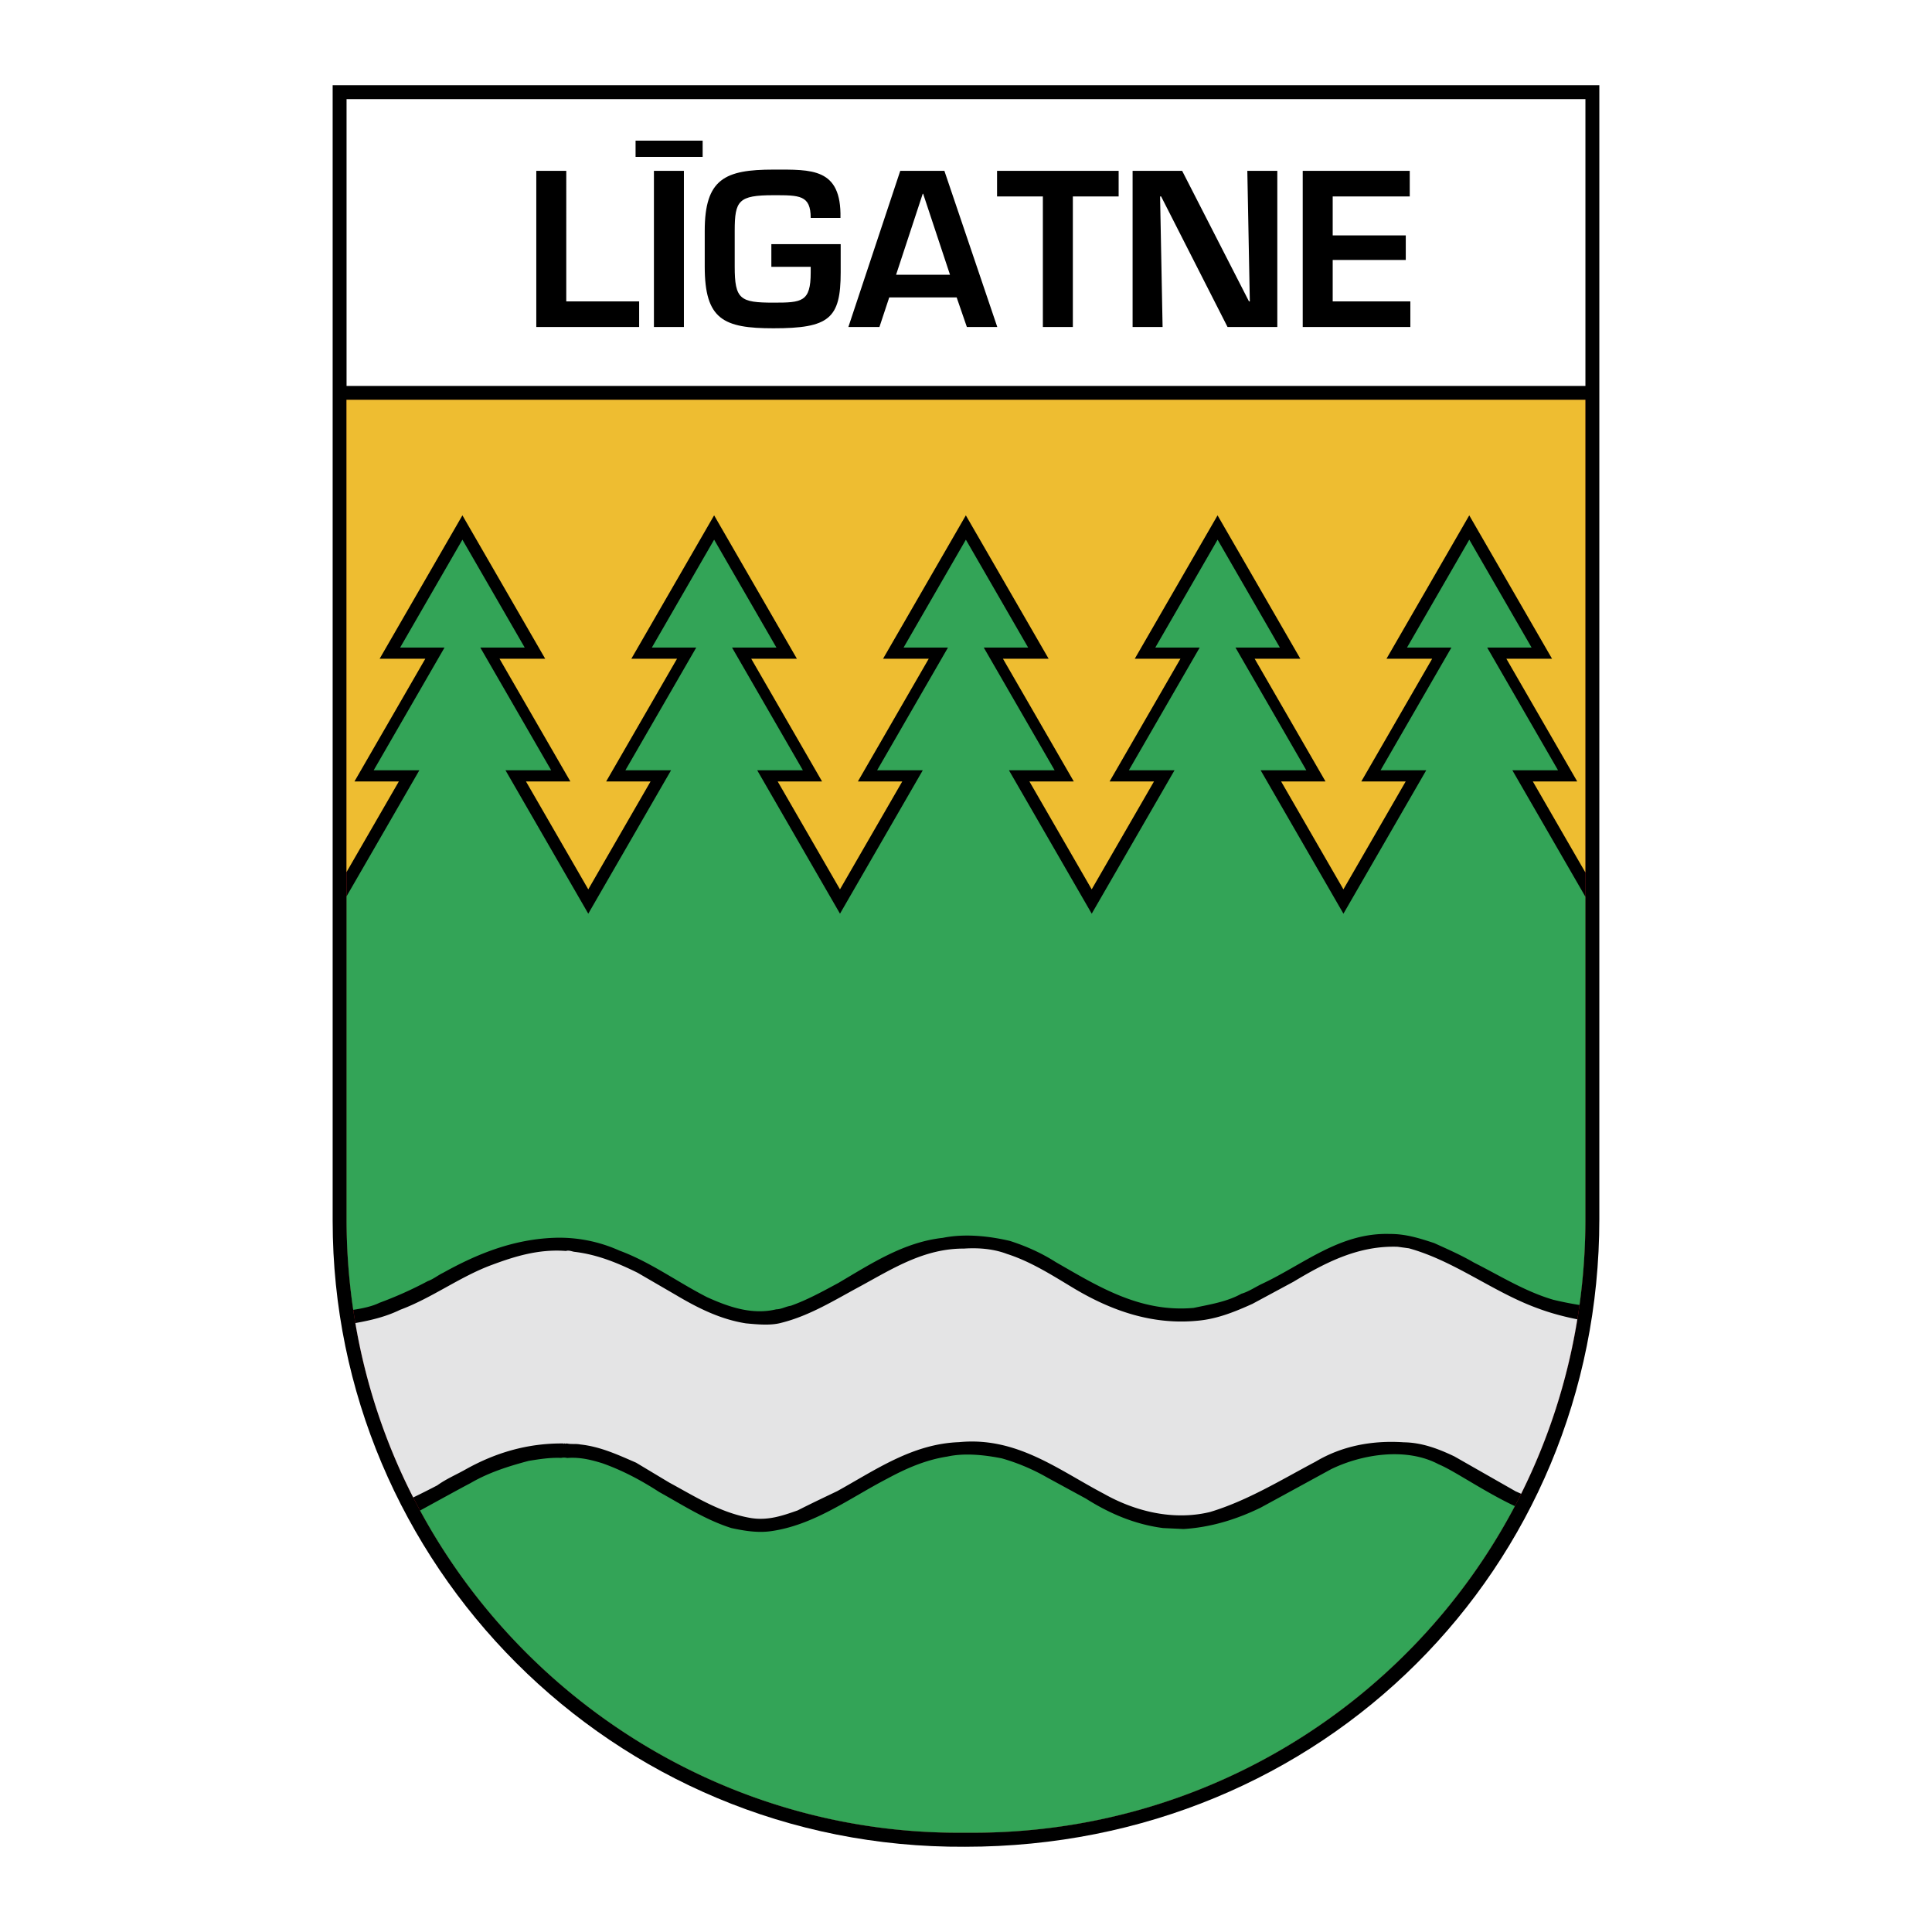 <svg xmlns="http://www.w3.org/2000/svg" width="2500" height="2500" viewBox="0 0 192.756 192.756"><g fill-rule="evenodd" clip-rule="evenodd"><path fill="#fff" d="M0 0h192.756v192.756H0V0z"/><path d="M159.566 8.504v113.113c0 34.76-27.533 62.635-63.272 62.635-35.316.221-63.105-28.34-63.105-62.42V8.504h126.377z"/><path d="M158.178 39.89v81.727c0 34.295-27.691 61.287-61.193 61.234h-1.387c-33.022 0-61.021-26.939-61.022-61.234V39.89h123.602z"/><path d="M158.178 39.89v81.727c0 23.578-13.088 43.703-32.154 53.963h-.002c-.432.232-.869.461-1.309.684a63.242 63.242 0 0 1-2.672 1.275c-.451.201-.904.398-1.361.59a69.61 69.61 0 0 1-1.379.557c-.461.18-.926.355-1.393.523h-.002a59.097 59.097 0 0 1-2.834.949 62.7 62.7 0 0 1-1.439.424c-.482.135-.967.264-1.453.389-.486.123-.975.24-1.467.354a59.549 59.549 0 0 1-2.972.599c-.5.088-1 .17-1.504.246a64.176 64.176 0 0 1-4.58.512 61.296 61.296 0 0 1-4.672.171h-1.387c-.517 0-1.031-.006-1.544-.02a65.266 65.266 0 0 1-1.536-.059 64.568 64.568 0 0 1-3.047-.233 63.304 63.304 0 0 1-3.008-.385 59.998 59.998 0 0 1-1.489-.246 55.375 55.375 0 0 1-2.944-.603 60.092 60.092 0 0 1-2.895-.745 49.83 49.83 0 0 1-1.428-.424 58.272 58.272 0 0 1-1.415-.457c-.469-.16-.936-.322-1.4-.492-.465-.17-.926-.346-1.386-.525a65.55 65.55 0 0 1-1.371-.559 47.802 47.802 0 0 1-1.355-.59 54.086 54.086 0 0 1-1.338-.621 62.08 62.08 0 0 1-2.626-1.338c-.432-.232-.86-.473-1.286-.715-18.31-10.461-30.949-30.184-30.949-53.225V39.89h123.597z" fill="#cc2229"/><path d="M158.178 39.89v81.727c0 23.578-13.088 43.703-32.154 53.963h-.002c-.432.232-.869.461-1.309.684a63.242 63.242 0 0 1-2.672 1.275c-.451.201-.904.398-1.361.59a69.61 69.61 0 0 1-1.379.557c-.461.18-.926.355-1.393.523h-.002a59.097 59.097 0 0 1-2.834.949 62.7 62.7 0 0 1-1.439.424c-.482.135-.967.264-1.453.389-.486.123-.975.24-1.467.354a59.549 59.549 0 0 1-2.972.599c-.5.088-1 .17-1.504.246a64.176 64.176 0 0 1-4.58.512 61.296 61.296 0 0 1-4.672.171h-1.387c-.517 0-1.031-.006-1.544-.02a65.266 65.266 0 0 1-1.536-.059 64.568 64.568 0 0 1-3.047-.233 63.304 63.304 0 0 1-3.008-.385 59.998 59.998 0 0 1-1.489-.246 55.375 55.375 0 0 1-2.944-.603 60.092 60.092 0 0 1-2.895-.745 49.83 49.83 0 0 1-1.428-.424 58.272 58.272 0 0 1-1.415-.457c-.469-.16-.936-.322-1.4-.492-.465-.17-.926-.346-1.386-.525a65.55 65.55 0 0 1-1.371-.559 47.802 47.802 0 0 1-1.355-.59 54.086 54.086 0 0 1-1.338-.621 62.08 62.08 0 0 1-2.626-1.338c-.432-.232-.86-.473-1.286-.715-18.31-10.461-30.949-30.184-30.949-53.225V39.89h123.597z"/><path d="M140.564 124.543c4.627 1.285 8.447 4.406 12.92 6.01 1.264.473 2.604.82 3.885 1.076a60.72 60.72 0 0 1-5.604 17.406c-.303-.135-.498-.223-.527-.232l-6.139-3.5c-1.559-.74-3.207-1.379-5.033-1.404-3.24-.217-6.229.393-8.803 1.926-3.447 1.826-6.793 3.895-10.523 5.023-3.727.91-7.568-.096-10.611-1.818-4.531-2.377-8.686-5.709-14.447-5.146-4.657.17-8.311 2.764-12.153 4.887-1.32.633-2.642 1.256-3.945 1.922-1.461.51-2.967 1.053-4.718.752-2.998-.518-5.493-2.121-8.088-3.525l-3.313-1.988c-1.779-.77-3.541-1.6-5.559-1.816-.459-.094-.904-.004-1.329-.098-.071.018-.159-.02-.195.041-.008-.053-.07-.045-.106-.045l-.045.043-.035-.043c-3.607-.033-6.804.947-9.726 2.58-.956.541-1.946.953-2.842 1.6-.791.412-1.593.818-2.402 1.207a60.597 60.597 0 0 1-5.77-17.387.336.336 0 0 0 .043-.02c1.546-.273 3.05-.643 4.425-1.316 3.181-1.18 5.968-3.309 9.15-4.479 2.308-.861 4.704-1.6 7.395-1.389.259-.094.558.033.806.08 2.31.266 4.354 1.115 6.344 2.096l3.807 2.211c2.18 1.295 4.424 2.428 6.989 2.834 1.089.102 2.479.242 3.539-.055 2.837-.707 5.315-2.268 7.879-3.646 3.243-1.768 6.383-3.777 10.346-3.758 1.508-.102 3.004.041 4.292.535 2.4.77 4.525 2.141 6.68 3.436 3.646 2.174 7.758 3.686 12.383 3.221 1.953-.182 3.699-.902 5.422-1.678l4.092-2.205c3.166-1.898 6.443-3.623 10.395-3.49l1.121.152z" fill="#e4e4e5"/><path d="M41.912 150.705c2.117-1.16 4.207-2.309 5.035-2.738 1.815-1.059 3.792-1.682 5.803-2.217 1.048-.168 2.15-.344 3.231-.295a1.46 1.46 0 0 1 .611.008c1.251-.104 2.426.189 3.529.535 2.002.711 3.858 1.699 5.659 2.867 2.357 1.307 4.632 2.785 7.2 3.592 1.246.268 2.582.494 3.914.312 4.352-.607 7.866-3.299 11.67-5.266 1.876-1.014 3.812-1.855 5.953-2.182 1.734-.383 3.752-.156 5.432.18a20.3 20.3 0 0 1 4.537 1.916l3.854 2.098c2.336 1.48 4.875 2.572 7.697 2.939l2.055.098c2.777-.178 5.297-.977 7.662-2.123 2.35-1.277 4.709-2.57 7.051-3.848 3.08-1.5 7.504-2.211 10.732-.486 1.514.619 4.484 2.693 7.52 4.133l.08.037c-10.303 19.535-30.816 32.623-54.152 32.586h-1.387c-22.826.001-43.248-12.872-53.686-32.146z" fill="#33a457"/><path d="M34.576 87.003l5.216-9.035h-4.429l7.07-12.245h-4.557l8.259-14.306 8.259 14.306h-4.557l7.07 12.245h-4.429l6.214 10.763 6.213-10.763h-4.429l7.07-12.245h-4.557l8.259-14.306 8.259 14.306H74.95l7.07 12.245h-4.429l6.214 10.763 6.213-10.763H85.59l7.07-12.245h-4.557l8.259-14.306 8.26 14.306h-4.557l7.068 12.245h-4.428l6.213 10.763 6.215-10.763h-4.43l7.07-12.245h-4.557l8.26-14.306 8.26 14.306h-4.559l7.07 12.245h-4.428l6.213 10.763 6.213-10.763h-4.428l7.07-12.245h-4.557l8.258-14.306 8.26 14.306h-4.557l7.07 12.245h-4.43l5.24 9.076V39.89H34.569v47.113h.007z" fill="#eebd31"/><path d="M157.586 130.199a34.49 34.49 0 0 1-2.609-.52c-2.824-.826-5.311-2.395-7.926-3.713-1.273-.746-2.631-1.336-3.961-1.943-1.412-.463-2.824-.924-4.438-.91-4.953-.154-8.57 3.012-12.684 4.949-.707.328-1.359.795-2.107 1.012-1.457.811-3.135 1.066-4.771 1.416-5.379.48-9.561-2.168-13.764-4.574-1.432-.912-2.957-1.592-4.562-2.107-2.066-.488-4.501-.754-6.697-.309-3.907.432-7.128 2.564-10.428 4.504-1.554.838-3.1 1.691-4.748 2.275-.498.07-.918.344-1.45.354-2.455.59-4.836-.283-6.897-1.213-2.948-1.504-5.65-3.51-8.754-4.652a14.593 14.593 0 0 0-6.409-1.275c-4.15.135-7.753 1.594-11.175 3.496-.526.254-.984.637-1.528.83a38.395 38.395 0 0 1-4.818 2.16c-.667.332-1.593.551-2.617.703a61.841 61.841 0 0 1-.667-9.064V89.429l7.262-12.577h-4.557l7.07-12.246h-4.429l6.213-10.763 6.214 10.763H47.92l7.07 12.246h-4.557l8.259 14.306 8.259-14.306h-4.557l7.07-12.246h-4.428l6.213-10.763 6.214 10.763h-4.429l7.07 12.246h-4.557l8.259 14.306 8.259-14.306H87.51l7.07-12.246h-4.429l6.214-10.763 6.213 10.763H98.15l7.07 12.246h-4.557l8.258 14.306 8.26-14.306h-4.557l7.07-12.246h-4.43l6.215-10.763 6.213 10.763h-4.428l7.068 12.246h-4.557l8.26 14.306 8.26-14.306h-4.557l7.07-12.246h-4.43l6.213-10.763 6.215 10.763h-4.43l7.07 12.246h-4.557l7.285 12.618v32.147a62.01 62.01 0 0 1-.588 8.582z" fill="#33a457"/><path fill="#fff" d="M34.576 38.503h123.602V9.889l-123.602.003v28.611z"/><path d="M56.497 17.045h-2.991v15.58h10.262V30.07h-7.271V17.045zm11.737 0h-2.992v15.58h2.992v-15.58zm-4.823-3.012v1.621h6.692v-1.621h-6.692zm13.547 10.325v2.264h3.926v.561c0 2.95-.873 3.012-3.718 3.012-3.324 0-3.864-.332-3.864-3.594v-3.573c0-3.012.374-3.552 3.864-3.552 2.596 0 3.718-.021 3.718 2.265h2.97c.104-5.007-2.887-4.82-6.688-4.82-4.82 0-6.855.914-6.855 6.107v3.573c0 5.276 1.869 6.152 6.855 6.152 5.546 0 6.709-.959 6.709-5.57v-2.825h-6.917zm18.489 5.318l1.018 2.95h3.034l-5.277-15.58h-4.404l-5.176 15.58h3.099l.977-2.95h6.729zm-.665-2.264h-5.38l2.659-8.081h.042l2.679 8.081zm12.257-7.811h4.568v-2.555h-12.13v2.555h4.57v13.025h2.992V19.601zm17.656 10.469h-.084l-6.668-13.025H113v15.58h2.992l-.25-13.025h.104l6.627 13.025h4.965v-15.58h-2.992l.249 13.025zm8.268-10.469h7.688v-2.555h-10.678v15.58h10.738V30.07h-7.748v-4.134h7.291v-2.452h-7.291v-3.883z"/></g></svg>